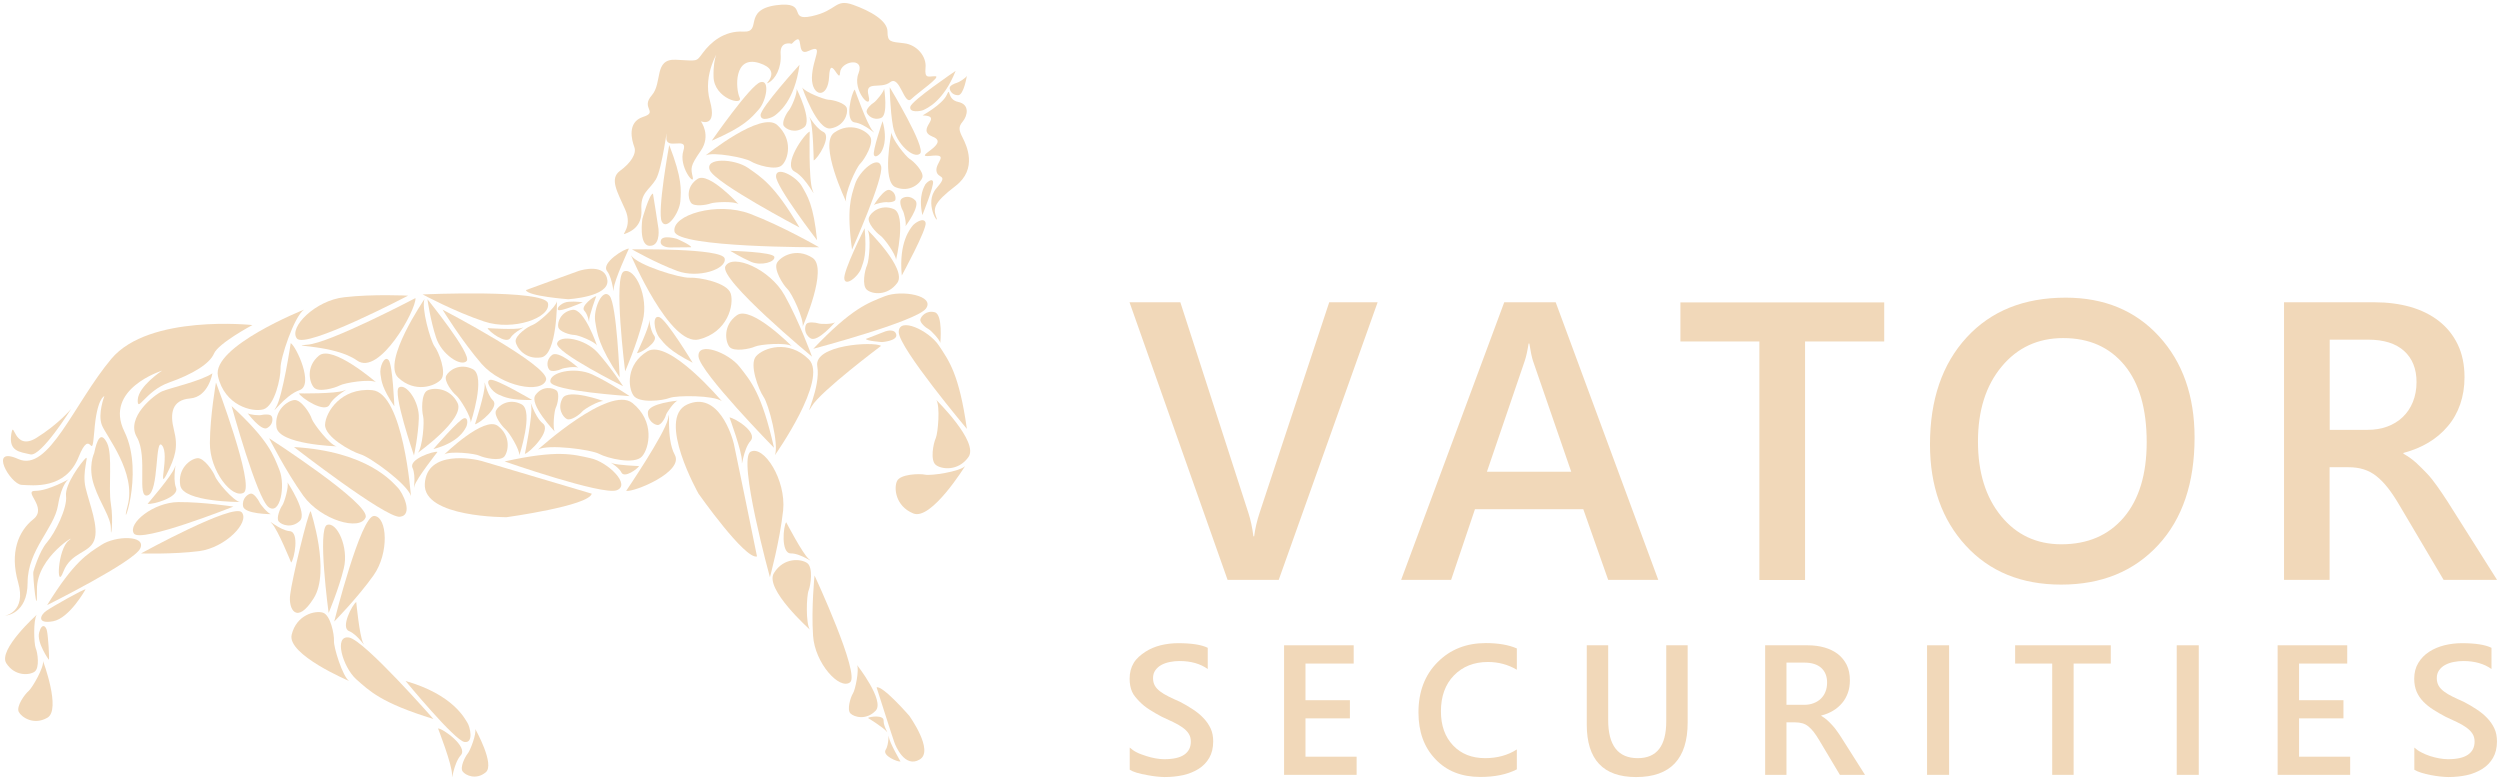 <?xml version="1.0" encoding="utf-8"?>
<!-- Generator: Adobe Illustrator 27.7.0, SVG Export Plug-In . SVG Version: 6.00 Build 0)  -->
<svg version="1.1" xmlns="http://www.w3.org/2000/svg" xmlns:xlink="http://www.w3.org/1999/xlink" x="0px" y="0px"
	 viewBox="0 0 2381.1 742.9" style="enable-background:new 0 0 2381.1 742.9;" xml:space="preserve">
<style type="text/css">
	.st0{fill:#F1D8B9;}
</style>
<g id="Stödlinjer">
</g>
<g id="Lager_1">
	<g>
		<g>
			<g>
				<path class="st0" d="M1312.1,287.9l-94.2,264.4h-48.7l-93.4-264.4h48.4l64.8,200.6c2.1,6.4,3.7,13.8,4.8,22.3h0.7
					c0.9-7,2.6-14.6,5.3-22.7l66.2-200.2H1312.1z"/>
				<path class="st0" d="M1579.4,552.3h-47.7L1508,485h-103.2l-22.7,67.3h-47.6l98.2-264.4h49L1579.4,552.3z M1496.5,449.3
					l-36.4-105.5c-1.1-3.4-2.3-9-3.5-16.6h-0.7c-1.1,7-2.3,12.5-3.7,16.6l-36,105.5H1496.5z"/>
				<path class="st0" d="M1794.6,325.2h-75.4v227.2h-43.5V325.2h-75.2v-37.2h194.1V325.2z"/>
				<path class="st0" d="M1963.1,556.8c-37.8,0-68.1-12.4-90.8-37.1c-22.7-24.7-34.1-56.9-34.1-96.4c0-42.5,11.6-76.5,34.8-101.8
					c23.2-25.3,54.6-38,94.4-38c36.8,0,66.5,12.3,89,36.9c22.5,24.6,33.8,56.7,33.8,96.4c0,43.1-11.5,77.3-34.6,102.3
					C2032.4,544.2,2001.6,556.8,1963.1,556.8z M1965.1,322c-24,0-43.6,9-58.6,27.1c-15.1,18.1-22.6,41.9-22.6,71.4
					c0,29.4,7.3,53,22,71c14.6,17.9,33.8,26.9,57.4,26.9c25.1,0,44.9-8.5,59.5-25.6c14.5-17.1,21.8-41,21.8-71.7
					c0-31.6-7-56-21.1-73.2C2009.2,330.6,1989.8,322,1965.1,322z"/>
				<path class="st0" d="M2378.3,552.3h-50.9l-41.9-70.8c-3.8-6.5-7.5-12.1-11.1-16.7c-3.6-4.6-7.3-8.4-11-11.3
					c-3.7-3-7.8-5.1-12.2-6.5c-4.4-1.4-9.3-2-14.8-2h-17.6v107.3h-43.4V287.9h86.3c12.3,0,23.7,1.5,34,4.4
					c10.4,3,19.4,7.4,27.1,13.4c7.7,6,13.7,13.4,18,22.3c4.3,8.9,6.5,19.3,6.5,31.3c0,9.3-1.4,17.9-4.1,25.7
					c-2.7,7.8-6.6,14.8-11.7,20.8c-5.1,6.1-11.2,11.3-18.3,15.6c-7.1,4.3-15.2,7.6-24.1,10v0.7c4.8,2.7,8.9,5.7,12.4,8.9
					c3.5,3.3,6.9,6.6,10.1,10c3.2,3.4,6.3,7.3,9.4,11.7c3.1,4.4,6.6,9.4,10.3,15.2L2378.3,552.3z M2218.9,323.5v85.9h36.2
					c6.7,0,12.9-1,18.6-3.1c5.7-2.1,10.6-5.1,14.7-9c4.1-3.9,7.4-8.7,9.7-14.4c2.3-5.7,3.5-12,3.5-19c0-12.7-4-22.6-11.9-29.7
					c-7.9-7.1-19.3-10.7-34.2-10.7H2218.9z"/>
			</g>
			<g>
				<path class="st0" d="M1076,733.1V712c1.9,1.7,4.1,3.3,6.7,4.6c2.6,1.4,6.2,2.5,9.1,3.5c2.9,0.9,5.8,1.7,8.8,2.2
					c2.9,0.5,5.6,0.8,8.1,0.8c8.6,0,15-1.4,19.2-4.3c4.2-2.9,6.3-7,6.3-12.5c0-2.9-0.7-5.5-2.1-7.6c-1.4-2.2-3.4-4.1-5.9-5.9
					c-2.5-1.8-5.5-3.5-8.9-5.1c-3.4-1.6-7.1-3.3-10.9-5.1c-4.2-2.2-8.1-4.5-11.7-6.8c-3.6-2.3-6.7-4.8-9.4-7.6
					c-2.7-2.8-5.6-5.9-7.1-9.4c-1.5-3.5-2.3-7.6-2.3-12.3c0-5.8,1.3-10.8,3.9-15.1c2.6-4.3,6.8-7.8,11.1-10.6
					c4.3-2.8,9.1-4.8,14.5-6.2c5.4-1.3,11-2,16.7-2c12.9,0,22.3,1.5,28.2,4.4v20.2c-7-5-16-7.6-26.9-7.6c-3,0-6.1,0.3-9.1,0.9
					c-3,0.6-5.7,1.5-8.1,2.8c-2.4,1.3-4.3,3-5.8,5.1c-1.5,2.1-2.2,4.6-2.2,7.5c0,2.8,0.6,5.1,1.7,7.1c1.1,2,2.8,3.8,5,5.5
					c2.2,1.7,4.9,3.3,8.1,4.9c3.2,1.6,6.9,3.3,11,5.1c4.3,2.2,8.3,4.6,12.1,7.1c3.8,2.5,7.2,5.2,10,8.2c2.9,3,5.2,6.3,6.9,9.9
					c1.7,3.6,2.5,7.8,2.5,12.4c0,6.3-1.3,11.5-3.8,15.8c-2.5,4.3-5.9,7.8-10.2,10.5c-4.3,2.7-9.2,4.6-14.7,5.9
					c-5.6,1.2-11.4,1.8-17.6,1.8c-2.1,0-4.6-0.2-7.6-0.5c-3-0.3-6.1-0.8-9.2-1.4c-3.1-0.6-6.9-1.3-9.7-2.2
					C1080,735.2,1077.7,734.2,1076,733.1z"/>
				<path class="st0" d="M1292.1,738H1223V614.6h66.3V632h-45.9v34.9h42.3v17.3h-42.3v36.5h48.7V738z"/>
				<path class="st0" d="M1444.6,732.8c-9.3,4.8-20.8,7.2-34.6,7.2c-17.9,0-32.2-5.6-42.9-17c-10.8-11.3-16.1-26.1-16.1-44.5
					c0-19.7,6.1-35.7,18.2-47.8c12.1-12.2,27.4-18.2,45.9-18.2c11.9,0,21.8,1.7,29.6,5.1v20.3c-8.3-4.9-17.5-7.4-27.5-7.4
					c-13.3,0-24.1,4.3-32.4,12.8c-8.3,8.5-12.4,20-12.4,34.2c0,13.6,3.9,24.4,11.6,32.5c7.7,8.1,17.9,12.1,30.5,12.1
					c11.6,0,21.7-2.8,30.2-8.3V732.8z"/>
				<path class="st0" d="M1607.4,688.1c0,34.6-16.4,52-49.1,52c-31.4,0-47-16.7-47-50v-75.5h20.4v71.2c0,24.2,9.4,36.3,28.2,36.3
					c18.1,0,27.1-11.7,27.1-35v-72.5h20.4V688.1z"/>
				<path class="st0" d="M1776.3,738h-23.9l-19.7-33c-1.8-3-3.5-5.6-5.2-7.8c-1.7-2.2-3.4-3.9-5.1-5.3c-1.7-1.4-3.6-2.4-5.7-3
					c-2.1-0.6-4.4-0.9-7-0.9h-8.2V738h-20.3V614.6h40.5c5.8,0,11.1,0.7,16,2.1c4.9,1.4,9.1,3.5,12.7,6.2c3.6,2.8,6.4,6.3,8.5,10.4
					c2,4.2,3,9,3,14.6c0,4.4-0.6,8.4-1.9,12c-1.3,3.6-3.1,6.9-5.5,9.7c-2.4,2.8-5.2,5.3-8.6,7.3c-3.3,2-7.1,3.6-11.3,4.6v0.3
					c2.2,1.3,4.2,2.7,5.8,4.2c1.7,1.5,3.2,3.1,4.7,4.7c1.5,1.6,3,3.4,4.4,5.5c1.5,2,3.1,4.4,4.8,7.1L1776.3,738z M1701.5,631.2v40.1
					h17c3.1,0,6.1-0.5,8.7-1.5c2.7-1,5-2.4,6.9-4.2c1.9-1.8,3.5-4.1,4.5-6.7c1.1-2.6,1.6-5.6,1.6-8.9c0-5.9-1.9-10.5-5.6-13.9
					c-3.7-3.3-9.1-5-16-5H1701.5z"/>
				<path class="st0" d="M1856.4,738h-21V614.6h21V738z"/>
				<path class="st0" d="M2010.4,632h-35.4v106h-20.4V632h-35.3v-17.4h91.1V632z"/>
				<path class="st0" d="M2094.2,738h-21V614.6h21V738z"/>
				<path class="st0" d="M2238.4,738h-69.1V614.6h66.3V632h-45.9v34.9h42.3v17.3h-42.3v36.5h48.7V738z"/>
				<path class="st0" d="M2299.5,733.1V712c1.9,1.7,4.1,3.3,6.7,4.6c2.6,1.4,5.4,2.5,8.3,3.5c2.9,0.9,5.8,1.7,8.8,2.2
					c2.9,0.5,5.6,0.8,8.1,0.8c8.6,0,15-1.4,19.2-4.3c4.2-2.9,6.3-7,6.3-12.5c0-2.9-0.7-5.5-2.1-7.6c-1.4-2.2-3.4-4.1-5.9-5.9
					c-2.5-1.8-5.5-3.5-8.9-5.1c-3.4-1.6-7.1-3.3-10.9-5.1c-4.2-2.2-8.1-4.5-11.7-6.8c-3.6-2.3-6.7-4.8-9.4-7.6
					c-2.7-2.8-4.8-5.9-6.3-9.4c-1.5-3.5-2.3-7.6-2.3-12.3c0-5.8,1.3-10.8,3.9-15.1c2.6-4.3,6-7.8,10.3-10.6
					c4.3-2.8,9.1-4.8,14.5-6.2c5.4-1.3,11-2,16.7-2c12.9,0,22.3,1.5,28.2,4.4v20.2c-7-5-16-7.6-26.9-7.6c-3,0-6.1,0.3-9.1,0.9
					c-3,0.6-5.7,1.5-8.1,2.8c-2.4,1.3-4.3,3-5.8,5.1c-1.5,2.1-2.2,4.6-2.2,7.5c0,2.8,0.6,5.1,1.7,7.1c1.1,2,2.8,3.8,5,5.5
					c2.2,1.7,4.9,3.3,8.1,4.9c3.2,1.6,6.9,3.3,11,5.1c4.3,2.2,8.3,4.6,12.1,7.1c3.8,2.5,7.2,5.2,10,8.2c2.9,3,5.2,6.3,6.9,9.9
					c1.7,3.6,2.5,7.8,2.5,12.4c0,6.3-1.3,11.5-3.8,15.8c-2.5,4.3-5.9,7.8-10.2,10.5c-4.3,2.7-9.2,4.6-14.7,5.9
					c-5.6,1.2-11.4,1.8-17.6,1.8c-2.1,0-4.6-0.2-7.6-0.5c-3-0.3-6.1-0.8-9.2-1.4c-3.1-0.6-6.1-1.3-8.9-2.2
					C2303.5,735.2,2301.2,734.2,2299.5,733.1z"/>
			</g>
		</g>
		<g>
			<path id="_x3C_Path_x3E__00000094580243760539447360000018112323641598452878_" class="st0" d="M256.3,417.4
				c0,0,97.2,62.7,91.9,75.5c-5.3,13-42.2,2.7-59.3-20.7C272,448.5,256.3,417.4,256.3,417.4z"/>
			<path id="_x3C_Path_x3E__00000075156749562328622900000003976424044477728685_" class="st0" d="M445.2,688.4
				c2.4,3.6,6.3,19.5-2.7,18.3c-9.2-1-56.2-58.1-56.2-58.1C431.9,661.7,442.7,684.6,445.2,688.4L445.2,688.4z"/>
			<path id="_x3C_Path_x3E__00000152983012931913709020000000059641851730942633_" class="st0" d="M482.5,492.6
				c0,0-79.8,0.5-77.9-31.8c1.9-32.6,46.8-23.9,54.3-21.7c7.2,2.2,104.7,31.1,104.7,31.1C560.9,481.8,482.5,492.6,482.5,492.6
				L482.5,492.6z"/>
			<path id="_x3C_Path_x3E__00000163771023795968533750000004462287204848416643_" class="st0" d="M267.2,350.8
				c0.2,8.9-5.5,35.9-16.4,39.1c-10.6,2.9-36.9-3.6-43.2-31.6c-6.3-28.2,82-63.4,82-63.4C280.2,301.1,266.7,341.9,267.2,350.8
				L267.2,350.8z"/>
			<path id="_x3C_Path_x3E__00000172426042098033077850000018038449421161223854_" class="st0" d="M205.7,364.3
				c0,0,37.1,98.1,26.5,104.9c-10.9,6.5-32.6-20.7-32.3-47.3C200.1,395.7,205.7,364.3,205.7,364.3z"/>
			<path id="_x3C_Path_x3E__00000054227606210854303680000010370355011747325571_" class="st0" d="M339,646.7
				c-12.5-11.6-21.5-42-6.5-39.5c14.7,2.7,80.3,77.6,80.3,77.6C362.7,669.4,351.8,658,339,646.7L339,646.7z"/>
			<path id="_x3C_Path_x3E__00000142877974202327346750000002735395658904406666_" class="st0" d="M340,343.3
				c-21.5-15.2-68.5-13.3-47.3-15c21.2-1.4,103-44.4,103-44.4C396.7,294.9,361.2,358.8,340,343.3L340,343.3z"/>
			<path id="_x3C_Path_x3E__00000018939270668409741730000002712803789935444114_" class="st0" d="M814.4,175.3
				c3.9-12.3,21.9-28,24.8-16.9c2.9,10.9-27.7,79.3-27.7,79.3C806.2,198.7,810.5,187.6,814.4,175.3z"/>
			<path id="_x3C_Path_x3E__00000045577534676549817070000008349512924420034734_" class="st0" d="M323.4,367.2
				c-4.6,2.4-20,6.8-24.4,1.9c-4.3-4.8-8-19.8,4.8-30.4c12.8-10.6,54.3,25.3,54.3,25.3C352.3,360.7,328,364.6,323.4,367.2z"/>
			<path id="_x3C_Path_x3E__00000147902874590262655300000014798496167089289648_" class="st0" d="M838,224
				c-3.4-2.4-12.3-11.8-10.4-16.9c1.7-4.8,11.3-13,23.6-8c12.5,5.3,2.2,48.5,2.2,48.5C853.4,242.3,841.6,226.1,838,224z"/>
			<path id="_x3C_Path_x3E__00000160186174909676607840000008409803502096482488_" class="st0" d="M727.3,378.1
				c-4.8-7-14-31.1-7.2-38.8c7-8,30.9-16.2,50.2,2.9c19.1,18.8-32.3,91.4-32.3,91.4C742.2,423.6,732.1,384.8,727.3,378.1
				L727.3,378.1z"/>
			<path id="_x3C_Path_x3E__00000109018486316522365170000011845646558974634154_" class="st0" d="M320.5,425.1
				c0,0-55-1.7-57.2-18.3c-2.2-16.6,10.9-25.3,17.1-25.8c6.5-0.5,15.2,13,16.6,18.1C298.8,403.9,314,423.6,320.5,425.1z"/>
			<path id="_x3C_Path_x3E__00000137101149959535539580000004005630045237454215_" class="st0" d="M438.9,719.3
				c-7.2,8-8.7,27.2-8.4,18.6c0.5-8.7-13.3-44.1-13.3-44.1C421.8,693.7,446.1,711.3,438.9,719.3L438.9,719.3z"/>
			<path id="_x3C_Path_x3E__00000144340229576505495820000005449582417925430448_" class="st0" d="M285.3,371.6
				c-14,4.6-28.5,26.3-22.4,16.2c6.3-9.9,14-61,14-61C282.1,329.8,299.3,366.7,285.3,371.6z"/>
			<path id="_x3C_Path_x3E__00000096754495432139277030000006564624932983248518_" class="st0" d="M824.7,322.8
				c0,0,17.4-6.8,18.6-7.2c1.4-0.5,9.4-2.7,10.4,3.4c0.7,5.8-13.7,6.8-13.7,6.8S825.4,324.8,824.7,322.8z"/>
			<path id="_x3C_Path_x3E__00000161622993223289494510000003818492287438940593_" class="st0" d="M778.2,228.8
				c0,0-39.3-51.1-39.1-61c0.2-9.9,18.6-0.2,24.4,9.2C769,186.6,774.8,194.8,778.2,228.8L778.2,228.8z"/>
			<path id="_x3C_Path_x3E__00000080913562467977808130000012056274396728592055_" class="st0" d="M388.7,281.6
				c0,0-97.7,51.1-105.9,40.8c-8.2-10.4,17.6-36.4,45.1-39.3C355.4,279.9,388.7,281.6,388.7,281.6z"/>
			<path id="_x3C_Path_x3E__00000041255729454586032160000010409281500389699516_" class="st0" d="M318.3,592
				c0,0,25.3-101.3,38.1-100.6c12.5,0.7,14.5,35.4-0.7,56.7C340.5,569.5,318.3,592,318.3,592z"/>
			<path id="_x3C_Path_x3E__00000020395842648449286940000010550620451493050262_" class="st0" d="M500.9,276.3
				c0,0,46.8-17.1,50.4-18.3c3.6-1.2,25.3-7,27.2,8.9c1.9,15.9-37.4,18.1-37.4,18.1S502.5,282.1,500.9,276.3z"/>
			<path id="_x3C_Path_x3E__00000030466906025396619210000013782246885390876587_" class="st0" d="M452.6,694.2
				c0,0,19.3,34.2,9.9,41.5c-9.2,7.5-19.3,2.7-21.9-1c-2.7-3.9,2.4-14,4.8-16.9C447.8,715.2,454.1,698.6,452.6,694.2L452.6,694.2z"
				/>
			<path id="_x3C_Path_x3E__00000117665897598392758750000001552540951575612092_" class="st0" d="M362.4,356.6
				c-1.2-6.8,3.6-18.3,7.7-13.7c3.9,4.3,5.5,44.1,5.5,44.1C363.9,369.6,363.4,363.4,362.4,356.6z"/>
			<path id="_x3C_Path_x3E__00000035511000594074397990000003059585110519286170_" class="st0" d="M805.9,192.1
				c0,0-26.5-55.2-11.3-65.8c15.2-10.6,30.4-2.2,34.2,3.9c3.9,6-5.3,21.5-9.4,25.6C815.3,159.8,804,184.9,805.9,192.1z"/>
			<path id="_x3C_Path_x3E__00000173158315906033985900000014462708362818063283_" class="st0" d="M394.3,433.8c0,0-21-61-14.2-64.9
				c6.8-3.9,19.5,13.5,18.8,29.7C398.4,414.7,394.3,433.8,394.3,433.8L394.3,433.8z"/>
			<path id="_x3C_Path_x3E__00000036944793939077828500000013419788405467234465_" class="st0" d="M591.8,449.9
				c-2.9-5.8-13.5-10.9-8.7-8.7c4.8,1.9,25.6,2.7,25.6,2.7C607.4,446.3,594.7,456,591.8,449.9z"/>
			<path id="_x3C_Path_x3E__00000098186044388164553970000015761170803967916197_" class="st0" d="M258,489.7c0,0-25.1,0-26.5-7.5
				c-1.2-7.5,4.6-11.8,7.5-12.1c2.9-0.2,7,5.8,8,8C247.7,480.3,255.1,489,258,489.7L258,489.7z"/>
			<path id="_x3C_Path_x3E__00000008130046675212520360000015742069058055049622_" class="st0" d="M637.8,379
				c-6.8,2.7-29.4,5.3-34.5-2.4c-5.3-7.7-7-29.7,13.3-42c20.5-12.3,70.9,47.5,70.9,47.5C680,376.4,644.8,376.4,637.8,379L637.8,379z
				"/>
			<path id="_x3C_Path_x3E__00000103983495017702340660000016498321101748627081_" class="st0" d="M249.3,395.2
				c1.9-0.5,8.2-1,9.4,1.2c1.4,2.2,1.4,8.2-4.3,11.3c-5.8,3.1-18.6-14.2-18.6-14.2C237.8,395.2,247.4,395.9,249.3,395.2z"/>
			<path id="_x3C_Path_x3E__00000136407192306122699910000015196515449808840632_" class="st0" d="M407.1,285
				c0,0,42.7,52.6,37.4,58.8c-5.3,6-24.1-6.3-29.2-22.4C409.9,305.2,407.1,285,407.1,285z"/>
			<path id="_x3C_Path_x3E__00000005225037203878639920000010367353519647222688_" class="st0" d="M343.1,432.6
				c-8.9-2.7-34-16.6-33.5-28.2c0.5-11.8,15.2-35.4,44.9-32.8c29.7,2.7,36.9,100.8,36.9,100.8C388,461,352.1,435,343.1,432.6
				L343.1,432.6z"/>
			<path id="_x3C_Path_x3E__00000170996831543459494420000016570641690473889169_" class="st0" d="M413.8,329.8
				c4.1,5.3,11.8,25.1,6.3,31.6c-5.5,6.3-24.8,13.3-40.8-1.7c-15.9-15.2,25.1-75,25.1-75C401,292.7,409.9,324.3,413.8,329.8
				L413.8,329.8z"/>
			<path id="_x3C_Path_x3E__00000144322545312383593680000009340532085905848511_" class="st0" d="M313,583.8c0,0-10.9-81-1.4-83.9
				c9.4-3.1,20.7,21.5,15.9,41.2C322.7,561.1,313,583.8,313,583.8z"/>
			<path id="_x3C_Path_x3E__00000152973153269750483580000005938751983011871651_" class="st0" d="M434.5,376.6
				c-3.6-2.9-11.8-13.5-9.6-18.6c2.4-5.1,13-12.8,25.6-6.3c12.5,6.8-2.2,50.9-2.2,50.9C449,397.1,437.9,379.3,434.5,376.6
				L434.5,376.6z"/>
			<path id="_x3C_Path_x3E__00000166645288835187900980000009788653403331944619_" class="st0" d="M378.6,464.2
				c4.8,4.6,15.7,26.5,2.2,28C367,493.3,280,425.8,280,425.8C350.4,429.9,374,459.6,378.6,464.2L378.6,464.2z"/>
			<path id="_x3C_Path_x3E__00000181064939830723529230000004527870628389636509_" class="st0" d="M295.9,486.8
				c0,0,19.1,57.4,2.9,83c-16.2,25.8-24.4,10.4-22.4-3.6C278,552.2,293.2,488.5,295.9,486.8L295.9,486.8z"/>
			<path id="_x3C_Path_x3E__00000036242112993515082040000012784794532488667042_" class="st0" d="M416.7,430.4
				c0,0-20,25.3-21.9,32.3c-1.7,7,1.9-8.9-1.9-17.1C389,437.4,413.1,429.4,416.7,430.4L416.7,430.4z"/>
			<path id="_x3C_Path_x3E__00000157992042802055811710000012696028683127390087_" class="st0" d="M771.2,125.3
				c0,0-1.2,46.3,2.7,55.9c3.9,9.9-5.5-11.6-17.1-17.8C745.1,157.2,766.1,127.3,771.2,125.3z"/>
			<path id="_x3C_Path_x3E__00000099639862674874830210000011328114491959880885_" class="st0" d="M402.5,280.4
				c0,0,116-5.1,119.4,8.4c3.1,13.7-33,26.8-60.8,17.4C433.3,297,402.5,280.4,402.5,280.4z"/>
			<path id="_x3C_Path_x3E__00000129896963584487635590000010381344514662522003_" class="st0" d="M284.8,374.7
				c0,0,35.2,0.5,42.7-2.7c7.5-3.1-8.9,4.3-13.5,13.3C309.4,394.2,286.2,378.5,284.8,374.7L284.8,374.7z"/>
			<path id="_x3C_Path_x3E__00000016039911559166214220000002470361200885045415_" class="st0" d="M277.3,535.8
				c0,0-12.8-31.6-18.3-37.1c-5.3-5.5,7.2,6.3,16.9,7.2C285.5,506.6,280.2,532.9,277.3,535.8z"/>
			<path id="_x3C_Path_x3E__00000121250830680123231940000006656453967447772067_" class="st0" d="M869.1,215.1
				c1.7-2.4,10.9-8.9,12.5-2.9c1.4,6-22.7,50.2-22.7,50.2C855.8,230.2,867.4,217.5,869.1,215.1z"/>
			<path id="_x3C_Path_x3E__00000131335108020564152190000008907712416253343410_" class="st0" d="M332.5,648.6
				c0,0-59.3-25.1-54.7-44.1c4.6-19.1,22.4-23.2,29.7-21s10.9,20.7,10.6,26.8C317.6,616.3,326.3,644.3,332.5,648.6z"/>
			<path id="_x3C_Path_x3E__00000099636827126999092770000016761287510521416846_" class="st0" d="M412.8,427.7
				c0,0,24.8-28.9,29.4-29.4c4.6-0.5,2.7,7.7,1.2,9.4C442.3,409.7,436.5,421.5,412.8,427.7z"/>
			<path id="_x3C_Path_x3E__00000116920338822320495400000009877580941494840964_" class="st0" d="M273.7,459.3
				c0,0,19.8,29.4,11.8,36.9c-7.7,7.2-17.1,3.9-20,0.5c-2.7-3.1,1.4-12.8,3.4-15.4C270.8,478.6,275.4,463.2,273.7,459.3L273.7,459.3
				z"/>
			<path id="_x3C_Path_x3E__00000134210545942481543800000006449129487814522008_" class="st0" d="M266.2,447.8
				c5.8,14.7,0.7,43.4-10.4,35.2c-11.1-8.2-35.2-96.2-35.2-96.2C256.1,419.5,260.4,433.3,266.2,447.8L266.2,447.8z"/>
			<path id="_x3C_Path_x3E__00000073721774693132183460000014615557591637698233_" class="st0" d="M339.3,573.4
				c0,0,3.1,32.3,6.5,38.8c3.6,6.5-4.8-7.7-13.3-11.1C323.9,597.8,335.9,575.3,339.3,573.4z"/>
			<path id="_x3C_Path_x3E__00000169526128773787140290000011662086610834076844_" class="st0" d="M403,396.4
				c-1.4-5.1-1.9-21.2,3.9-24.4c5.5-3.1,21.5-3.1,28.9,11.8c7.5,15.2-37.9,47.5-37.9,47.5C402.5,426.5,404.4,401.5,403,396.4
				L403,396.4z"/>
			<path id="_x3C_Path_x3E__00000004504275441016200750000016890726113174117292_" class="st0" d="M423.2,432.8
				c0,0,37.9-36.9,50.9-27.2c12.8,9.6,10.1,24.4,6.3,29.2c-4.1,4.8-19.1,1.4-23.6-0.7C452.4,431.8,428.5,429.4,423.2,432.8
				L423.2,432.8z"/>
			<path id="_x3C_Path_x3E__00000064352463729257546270000009829527373657841849_" class="st0" d="M665.3,470.2
				c0,0-40.3-71.4-10.9-84.9c29.7-13.5,42.9,30.1,44.6,37.6S721,530,721,530C709.5,533.1,665.3,470.2,665.3,470.2L665.3,470.2z"/>
			<path id="_x3C_Path_x3E__00000151541569094296143830000001927590604978182288_" class="st0" d="M733.3,549.8
				c0,0-31.1-113.3-18.3-119.6c12.5-6.3,33.8,26.8,30.9,55.9C742.7,515.5,733.3,549.8,733.3,549.8L733.3,549.8z"/>
			<path id="_x3C_Path_x3E__00000123424988636778585810000018146576598993825182_" class="st0" d="M771.4,599.7
				c0,0-43.9-39.1-34.2-54c9.4-15.2,26-13.5,31.6-9.4c5.8,4.1,3.4,21,1.4,26C768.1,567.4,767.3,593.9,771.4,599.7L771.4,599.7z"/>
			<path id="_x3C_Path_x3E__00000042005815868621445550000006659455949633816501_" class="st0" d="M748.8,497.4
				c0,0,15.7,30.1,21.5,35c6,5.1-7.5-5.5-17.1-5.3C743.5,527.1,746.1,500.6,748.8,497.4L748.8,497.4z"/>
			<path id="_x3C_Path_x3E__00000021799287608093552260000018009353336403793305_" class="st0" d="M596.4,467.5
				c0,0,36.7-54,39.8-68.5c2.9-14.7-2.4,18.1,6.5,34.2C651.6,449.4,603.8,469,596.4,467.5z"/>
			<path id="_x3C_Path_x3E__00000081607861376547764600000010830712127652488888_" class="st0" d="M562.4,436.4
				c16.6,3.6,39.1,25.6,24.8,30.6c-14,4.8-106.6-27.5-106.6-27.5C531.2,428.2,546,432.8,562.4,436.4z"/>
			<path id="_x3C_Path_x3E__00000178185665288473527920000010935829943006765970_" class="st0" d="M452.4,404.1
				c0,0,9.9-30.6,9.2-37.9c-0.5-7.2,1.4,8.9,8,15.2C476,388,456.2,403.6,452.4,404.1z"/>
			<path id="_x3C_Path_x3E__00000163033397048018684860000006307072002709930386_" class="st0" d="M421.5,294.9
				c0,0,102.5,53.5,98.6,67c-4.1,13.3-42,6.5-61.3-15.2C439.8,324.8,421.5,294.9,421.5,294.9z"/>
			<path id="_x3C_Path_x3E__00000175293576087754669040000012364277158634746777_" class="st0" d="M474.6,375.7
				c-6.3-2.7-13.3-13-7.5-14c6-0.7,39.8,19.3,39.8,19.3C486.1,381.2,480.6,378.3,474.6,375.7z"/>
			<path id="_x3C_Path_x3E__00000019648484801713572670000006764990119096847791_" class="st0" d="M528.4,411.1
				c0,0-25.1-26.3-18.3-35c6.5-8.9,16.6-7,20-4.1c3.1,2.7,1,13-0.7,16.2C527.9,391.1,526.2,407.5,528.4,411.1z"/>
			<path id="_x3C_Path_x3E__00000048485430154261121600000012524950194352062907_" class="st0" d="M773.4,339.7
				c0,0-89.2-73.8-82.5-86.1c6.5-12.3,42.2,2.2,56.4,27.7C761.5,306.7,773.4,339.7,773.4,339.7z"/>
			<path id="_x3C_Path_x3E__00000138552771463604368930000015231589967079944842_" class="st0" d="M719.1,330.1
				c-4.6,2.2-20.3,5.3-24.4,0.2c-3.9-5.1-6.3-20.5,7.2-30.1c13.5-9.6,52.1,29.4,52.1,29.4C748.5,326,723.9,327.9,719.1,330.1z"/>
			<path id="_x3C_Path_x3E__00000016791293146838875730000002673028275574852769_" class="st0" d="M530.5,286.9
				c0,0,0.2,50.9-15,53.5c-15.2,2.4-23.6-9.2-24.4-15.2c-0.5-5.8,11.6-14.2,16.2-15.7C512,307.9,529.3,292.9,530.5,286.9z"/>
			<path id="_x3C_Path_x3E__00000176040542537356524800000010150928024532369549_" class="st0" d="M464.4,312.5
				c0,0,26.8,1.9,32.6-0.2c5.8-1.9-7,3.1-10.9,9.6S465.4,315.6,464.4,312.5z"/>
			<path id="_x3C_Path_x3E__00000040566086632326058200000001950414163797860755_" class="st0" d="M512.4,428.2
				c0,0,68-61.7,89.9-44.4c21.7,17.4,16.2,42.9,9.2,50.9c-7.2,8.2-33.3,1.7-40.8-2.4C563.1,428.2,521.8,422.7,512.4,428.2
				L512.4,428.2z"/>
			<path id="_x3C_Path_x3E__00000107589006731132098590000007212480468400231337_" class="st0" d="M481.3,408.7
				c-3.1-2.7-11.1-12.8-8.9-17.6c2.2-4.8,12.3-12.3,24.4-6c11.8,6.3-2.2,48.7-2.2,48.7C495.3,428.5,484.7,411.3,481.3,408.7
				L481.3,408.7z"/>
			<path id="_x3C_Path_x3E__00000052816295774873654380000012381275035011705489_" class="st0" d="M499.9,432.3c0,0,7.7-37.4,6-46.1
				c-1.7-8.4,2.7,10.4,11.1,17.1C525.7,410.1,504.2,431.4,499.9,432.3z"/>
			<path id="_x3C_Path_x3E__00000113310655136734331980000007078184439091542938_" class="st0" d="M820.1,256
				c-2.9,7.5-14.5,16.9-15.9,9.9c-1.7-7,19.3-48.5,19.3-48.5C825.7,241.8,822.8,248.6,820.1,256z"/>
			<path id="_x3C_Path_x3E__00000028316004894145875950000007968202469781557665_" class="st0" d="M826.2,218.9
				c0,0,37.9,37.1,28.5,50.4c-9.4,13-24.1,10.9-28.9,6.8c-5.1-3.9-2.2-18.8,0-23.4C827.9,248.1,829.8,224.2,826.2,218.9z"/>
			<path id="_x3C_Path_x3E__00000143615274791979687820000007115851848050975620_" class="st0" d="M866,681.7
				c0,0,24.1,33.5,9.9,41.7c-14,8.4-22.9-12.8-24.1-16.4c-1.4-3.6-16.9-52.3-16.9-52.3C840.6,652.5,866,681.7,866,681.7z"/>
			<path id="_x3C_Path_x3E__00000035508782371387755320000009005000806664882366_" class="st0" d="M775.8,548.1
				c0,0,43.9,94.5,33.8,101.8c-10.1,7.5-33.5-18.3-35.2-44.4C772.6,579.4,775.8,548.1,775.8,548.1z"/>
			<path id="_x3C_Path_x3E__00000062163479986798335280000012849176227975174806_" class="st0" d="M816.3,633.4
				c0,0,26.5,33.8,17.8,43.4c-8.9,9.4-20.5,6.3-24.1,2.7c-3.6-3.6,0.2-15.7,2.4-19.1C814.6,657.1,818.5,638,816.3,633.4z"/>
			<path id="_x3C_Path_x3E__00000093170918305831761790000011247163638133999238_" class="st0" d="M843.5,714.2
				c3.6-5.5,2.4-17.4,3.1-12.1c0.7,5.3,11.1,23.2,11.1,23.2C854.9,725.8,840.2,719.8,843.5,714.2L843.5,714.2z"/>
			<path id="_x3C_Path_x3E__00000170964172187879334750000012322643713387784116_" class="st0" d="M841.6,686.5
				c-0.2,5.5,5.5,13.7,2.7,10.1c-2.7-3.6-17.6-12.8-17.6-12.8C828.6,682.4,842.1,680.7,841.6,686.5L841.6,686.5z"/>
			<path id="_x3C_Path_x3E__00000077311690716850780830000014170265405755380623_" class="st0" d="M599,236.8
				c0,0-14.2,30.6-14.5,38.3c-0.2,7.7-0.5-9.4-6.3-16.9C572.2,250.5,594.9,236.5,599,236.8z"/>
			<path id="_x3C_Path_x3E__00000153670800829027459550000001458089482963954336_" class="st0" d="M750,275.3
				c-4.1-3.9-13.5-18.8-9.9-25.1c3.6-6,18.3-14.7,33.8-4.6c15.2,10.1-9.4,65.4-9.4,65.4C765.9,304,754.1,279.2,750,275.3z"/>
			<path id="_x3C_Path_x3E__00000057119030279599110910000009241556652919525294_" class="st0" d="M695.5,238.9c0,0,41.2,1,42,5.8
				c1,4.8-12.3,8.7-21.9,4.8C706.1,245.4,695.5,238.9,695.5,238.9L695.5,238.9z"/>
			<path id="_x3C_Path_x3E__00000143602772670873993240000016358011608995070851_" class="st0" d="M601.9,237.5
				c0,0,86.1-1.4,88.3,8.7c2.2,10.1-25.1,19.3-45.3,11.8C624.6,250.5,601.9,237.5,601.9,237.5z"/>
			<path id="_x3C_Path_x3E__00000037651446140385178840000003853678358164238499_" class="st0" d="M656.9,264.5
				c8.9-0.5,35.9,4.6,39.1,15.2s-2.7,36.7-30.4,43.6c-27.7,6.8-64.6-80.1-64.6-80.1C607.2,252.7,648,265,656.9,264.5L656.9,264.5z"
				/>
			<path id="_x3C_Path_x3E__00000021805710111751387100000007579072252706416545_" class="st0" d="M737.2,426.5
				c0,0-70.2-71.6-71.9-86.8c-1.4-15.2,28.7-3.9,39.3,9.9C715.2,363.1,725.6,374.9,737.2,426.5z"/>
			<path id="_x3C_Path_x3E__00000127006450996725806400000009098283753180270985_" class="st0" d="M714.8,420
				c-7.2,8.2-8.4,28-8.2,19.1c0.2-8.9-11.8-41.5-11.8-41.5C699.3,397.8,722.2,411.6,714.8,420L714.8,420z"/>
			<path id="_x3C_Path_x3E__00000124120158727168611060000004229143366240817302_" class="st0" d="M842.8,282.1
				c16.2-6.3,48-0.5,39.1,11.8c-9.2,12.3-107.3,38.3-107.3,38.3C811.5,293.4,826.6,288.6,842.8,282.1z"/>
			<path id="_x3C_Path_x3E__00000120559288319286709940000015845065447662164105_" class="st0" d="M839.2,329.4
				c0,0-57.9,43.4-66.1,57.6c-8.4,14.2,8.9-18.1,5.3-38.3C775,328.4,832,325,839.2,329.4z"/>
			<path id="_x3C_Path_x3E__00000051365465958489258800000006390480733234955186_" class="st0" d="M920.9,408.5
				c0,0-64.6-76.9-64.9-92.1c-0.2-15.2,28.7-1.7,38.3,12.8C903.8,343.6,913.5,356.1,920.9,408.5L920.9,408.5z"/>
			<path id="_x3C_Path_x3E__00000138554714485203258400000012134653007144576661_" class="st0" d="M884.3,313.4
				c-2.2-1-8.4-6-7.7-9.2c0.7-3.1,5.8-8.9,13.7-6.8s5.3,29.2,5.3,29.2C895.1,323.6,886.7,314.6,884.3,313.4z"/>
			<path id="_x3C_Path_x3E__00000161631533409554069130000015844601284916172714_" class="st0" d="M891.8,381c0,0,40.8,40,30.6,54.3
				c-9.9,14-26,11.6-31.1,7.5c-5.5-4.3-2.4-20.5,0-25.6C893.4,412.3,895.6,386.7,891.8,381z"/>
			<g id="_x3C_Group_x3E__00000062168334846164800970000008314822992868523410_">
				<path id="_x3C_Path_x3E__00000003793993646608046980000014760953172613314451_" class="st0" d="M919.2,443.9
					c0,0-32.3,52.3-49.4,45.1c-17.1-7-18.6-24.4-15.4-30.9c3.1-6.5,21-7.2,26.8-6C886.7,453.3,914.2,449.2,919.2,443.9L919.2,443.9z
					"/>
				<path id="_x3C_Path_x3E__00000076581216421053589960000000682818857986257041_" class="st0" d="M754.1,41.7
					c0,0-11.6-3.4-10.6,9.9c1,13-5.1,23.9-11.6,27.2c-6.5,3.4,15.2-11.1-8.9-18.8c-24.4-7.5-22.4,24.6-18.6,32.8
					c4.1,8.4-24.4,1.2-24.8-19.8c-0.5-21,5.5-26,5.5-26s-16.2,23.4-8.9,49.2c7.2,26-8.7,19.3-8.7,19.3s10.1,13.3,0,28
					c-10.4,15-9.6,16.4-7.7,25.3c1.9,8.7-13.7-10.4-8.9-25.3s-17.6,1.2-16.2-13.5c1.4-14.5-3.9,30.9-10.1,41
					c-6.5,10.4-14.7,12.5-13.7,28.7c1,16.2-10.4,21-15.4,22.9c-5.1,2.2,7.5-6,0-22.9c-7.5-16.9-15.2-29.4-5.1-36.9
					c10.4-7.5,16.2-16.6,13.7-22.9c-2.4-6.5-7-23.4,8.2-28.5c15.2-4.8-2.4-8.2,8.4-20.5c10.6-12.1,1.7-35,22.9-34
					c21.5,1,19.1,2.4,26-6.8c7-9.4,19.8-21,38.3-20c18.6,1-1-20.5,31.1-25.1c32.3-4.3,10.1,15.7,34.2,10.4
					c24.4-5.3,21.9-16.9,39.1-10.9c16.9,6,33,15.2,33,25.6c0,10.1,2.9,9.6,15.7,11.1c12.5,1.4,21.7,12.8,20.5,23.4
					c-1,10.9,2.9,8,9.2,8c6.5,0-16.2,15.4-22.9,21.9c-6.8,6.3-10.6-23.4-20-16.2c-9.2,7.2-24.6-2.4-20.5,13
					c3.9,15.7-16.2-5.3-9.6-21.5c6.3-15.9-17.1-11.6-17.6-0.5c-0.5,11.3-9.4-18.3-10.4,3.6c-1,21.9-16.6,19.3-16.4,1
					c0.5-18.6,12.1-32.3-2.7-25.6C756.2,55.4,767.8,27,754.1,41.7L754.1,41.7z"/>
			</g>
			<path id="_x3C_Path_x3E__00000111877937714181447470000004258086622505038514_" class="st0" d="M879.5,104.8
				c-2.7,1.2-13.7,2.9-12.5-3.1c1.4-6,43.2-34.2,43.2-34.2C898.3,97.4,882.1,103.4,879.5,104.8z"/>
			<path id="_x3C_Path_x3E__00000085969153138602633830000000810812062039430819_" class="st0" d="M920.9,72.1
				c0,0-2.9,18.6-8.4,18.6c-5.8,0-8.2-4.8-8-7c0-2.2,4.8-4.3,6.8-4.8C913,78.6,920.2,74.2,920.9,72.1z"/>
			<path id="_x3C_Path_x3E__00000101804751474808045400000002537266563895407265_" class="st0" d="M878.7,109.9
				c0,0,18.8-10.4,22.9-19.3s-0.2,4.3,11.1,6.5c11.1,2.4,8.9,13,4.3,18.6c-4.6,5.3-3.6,8.7,0,15.7c3.4,6.8,14.5,29.4-7,45.8
				s-21.2,21.7-18.1,30.1s-12.5-13.7,0-28c12.3-14,1-8.4,0-16.6s13-16.4-5.8-14.2c-18.6,1.9,19.8-11.6,2.2-18.3
				C871,123.2,899.7,110.6,878.7,109.9L878.7,109.9z"/>
			<path id="_x3C_Path_x3E__00000139989280276228733030000003880060389336955543_" class="st0" d="M634.2,395.4
				c-0.5,2.4-4.3,9.4-7.7,9.4c-3.1,0-9.9-4.1-9.4-12.3c0.7-8.4,28.2-10.9,28.2-10.9C642.2,382.6,634.9,392.8,634.2,395.4
				L634.2,395.4z"/>
			<path id="_x3C_Path_x3E__00000008108559647674185430000012873229448277351597_" class="st0" d="M554.4,392.1
				c-2.2,2.7-10.6,8.9-14.5,7c-3.9-1.9-9.4-10.4-4.1-19.8c5.3-9.6,39.1,2.7,39.1,2.7C570.6,381.4,556.6,389.4,554.4,392.1z"/>
			<path id="_x3C_Path_x3E__00000093896755849018608480000007115913486969222789_" class="st0" d="M599.7,377.3
				c0,0-74.5-4.8-75.5-13.7c-1.2-8.9,22.9-14.7,39.8-7C581.2,364.6,599.7,377.3,599.7,377.3L599.7,377.3z"/>
			<path id="_x3C_Path_x3E__00000161606681304196251930000004677988523628375989_" class="st0" d="M780.1,235.5
				c0,0-134.8,0.5-137.7-15c-2.7-15.7,40.5-28.7,71.9-16.9C745.6,215.5,780.1,235.5,780.1,235.5z"/>
			<path id="_x3C_Path_x3E__00000065791778901828320790000006398276804218278847_" class="st0" d="M795.3,306.9
				c0,0-16.4,19.3-23.2,15.4c-6.5-4.1-5.8-11.3-4.1-13.7c1.7-2.4,8.9-1.4,11.1-0.7C781.6,308.9,792.9,308.9,795.3,306.9z"/>
			<path id="_x3C_Path_x3E__00000183214885225541672610000014897801106072589444_" class="st0" d="M134.3,527.1
				c0,0,88.3-48.5,96-39.1c7.7,9.4-15.4,33.5-40.5,36.9C164.7,528.1,134.3,527.1,134.3,527.1z"/>
			<path id="_x3C_Path_x3E__00000001646786978334963960000003197185028434114177_" class="st0" d="M228.4,478.1
				c0,0-53.8,0.2-56.7-15.7c-2.7-16.2,9.6-25.3,16.2-26c6.3-0.7,15,12.3,16.9,17.1C206.4,458.4,222.1,476.9,228.4,478.1z"/>
			<path id="_x3C_Path_x3E__00000152265885325662801390000004961281132781298313_" class="st0" d="M222.3,482.5
				c0,0-88.5,35.2-94.8,25.6c-6-9.6,18.6-29.7,42.4-29.9C193.9,478.1,222.3,482.5,222.3,482.5L222.3,482.5z"/>
			<path id="_x3C_Path_x3E__00000030485578139850211400000013306605068777819313_" class="st0" d="M140.6,479.8
				c0,0,23.2-26.8,25.8-34.5c2.4-7.7-2.4,9.6,1.2,19.1C171.5,473.6,144.7,481,140.6,479.8L140.6,479.8z"/>
			<path id="_x3C_Path_x3E__00000155840167076899890420000011065302857085879991_" class="st0" d="M96.7,518.9
				c13.3-8.7,42.7-9.4,36.9,3.4c-5.8,12.8-88.7,54-88.7,54C70.7,534.6,83.2,527.6,96.7,518.9L96.7,518.9z"/>
			<path id="_x3C_Path_x3E__00000105428101708488889990000015934678433480493742_" class="st0" d="M81.5,561.3
				c0,0-15.2,27.5-30.9,30.4s-12.5-5.8-6.5-9.9C50.2,577.5,79.8,560.9,81.5,561.3z"/>
			<path id="_x3C_Path_x3E__00000083774285007553877620000002103222898463954321_" class="st0" d="M34,617.3
				c1.9,4.3,3.9,18.8-1,22.4c-4.6,3.4-18.8,4.8-27-8C-2.2,619,35,585.5,35,585.5C31.6,590.5,32.3,612.9,34,617.3L34,617.3z"/>
			<path id="_x3C_Path_x3E__00000034084962472356039640000009108319709021246386_" class="st0" d="M41,629.6c0,0,17.4,46.5,4.1,54
				c-13,7.5-24.6-0.5-27.2-5.5c-2.7-5.3,5.8-17.1,9.4-20C30.9,654.9,42,635.6,41,629.6L41,629.6z"/>
			<path id="_x3C_Path_x3E__00000092416089398893369630000013957915772932127129_" class="st0" d="M46.5,628.4c0,0-11.8-16.4-9.2-26
				c2.7-9.9,6.8-5.8,7.5-1.2C45.8,605.7,47.3,627.7,46.5,628.4z"/>
			<path id="_x3C_Path_x3E__00000098219840742506379710000002806874090460788102_" class="st0" d="M203.8,336.8
				c-4.1,9.6-20,19.5-42.7,27.5c-22.7,8-30.4,29.7-29.9,16.4c0.7-13,23.2-27.7,23.2-27.7s-55.9,17.4-35.9,58.1
				c20,40.8-5.3,102,3.1,70.4c8.4-31.6-20.5-66.1-24.6-76.7c-4.1-10.6,2.4-27.5,2.4-27.5s-7.2,1.7-9.6,33.8
				c-2.7,32.1-2.7-6.5-15,24.4c-12.5,30.9-43.6,26.8-54.3,26.3c-10.6-0.7-32.1-37.6-3.1-24.6c28.9,13,52.8-52.6,88.7-95.5
				c35.9-42.7,134.3-32.1,134.3-32.1S207.9,326.9,203.8,336.8L203.8,336.8z"/>
			<path id="_x3C_Path_x3E__00000124150271819435261310000005089124904575679638_" class="st0" d="M55.2,481.5
				c-3.6,21.7-28.9,42.4-28.9,73.3c0,30.6-21.5,31.6-21.5,31.6s20.5-3.4,12.5-31.6c-8.2-28.5,0.2-49,14.5-60.3
				c14-11.3-10.6-27,1.9-27c12.3,0,31.8-11.1,31.8-11.1S58.8,459.8,55.2,481.5L55.2,481.5z"/>
			<path id="_x3C_Path_x3E__00000070107561920123002480000012168968275407948216_" class="st0" d="M31.8,544.5c0,0,5.3-19.1,13-28
				c7.7-8.9,19.5-32.8,18.1-44.1c-1.4-11.1,15-32.6,18.6-35.9c3.6-3.4-3.6,12.8,0,28c3.6,15.4,13,37.6,8.2,50.2
				c-4.8,12.5-22.2,11.1-29.4,29.9c-7,18.8-5.5-21.9,5.3-29.9c10.6-8-30.9,15.2-30.4,46.8C35.7,592.9,30.9,547.1,31.8,544.5
				L31.8,544.5z"/>
			<path id="_x3C_Path_x3E__00000134942319697997575430000012139915650050151314_" class="st0" d="M102,422c5.5,11.3,1,42,3.6,57.9
				c2.7,16.2-0.2,35.2,0,23.9c0.2-11.1-9.9-23.4-15.9-41.2c-6.3-18.1,0-31.1,0-31.1C92.4,418.3,96.2,410.4,102,422z"/>
			<path id="_x3C_Path_x3E__00000059306467578550221810000000783983311186496677_" class="st0" d="M202.3,355.6
				c0,0-3.6,22.4-21.2,23.9c-17.4,1.4-19.5,14.2-15.4,30.1c4.1,16.2,1.4,25.6-7,42.2c-8.7,16.6,2.9-18.6-4.3-27.5
				c-7-8.9-2.7,44.4-13.7,47.5c-10.9,3.4,0.5-36.7-10.4-55.5c-10.9-18.8,16.9-40.5,24.1-43.6C161.6,369.6,191,363.1,202.3,355.6
				L202.3,355.6z"/>
			<path id="_x3C_Path_x3E__00000016063335519677848880000015595812153411101074_" class="st0" d="M67.8,389.4
				c0,0-28.5,45.6-38.8,43.4c-10.4-2.4-20.7-2.9-18.3-19.1c2.7-15.9,1.9,16.6,23.6,3.6C55.7,404.1,67.8,389.4,67.8,389.4L67.8,389.4
				z"/>
			<path id="_x3C_Path_x3E__00000136381646613720627170000007361123137087236525_" class="st0" d="M859.7,200.3
				c-1.2-1.9-3.4-8.4-1.4-10.6c1.9-2.2,8.4-4.1,13.5,1.2c5.1,5.3-9.4,24.6-9.4,24.6C863.5,212.9,861.1,202.3,859.7,200.3z"/>
			<path id="_x3C_Path_x3E__00000178888910407762734100000013457944667202817969_" class="st0" d="M832.2,195.5
				c0,0,9.9-16.6,15.4-14.5c5.3,1.9,5.8,7.5,5.1,9.6c-1,1.9-6.8,2.4-8.4,1.9C842.3,192.4,833.6,193.8,832.2,195.5z"/>
			<path id="_x3C_Path_x3E__00000026155427375762616220000015488384655872862138_" class="st0" d="M881.4,175.5c1-1.4,6-6,7.2-2.7
				c1.4,3.6-10.1,32.1-10.1,32.1C874.4,185.6,880.7,177.2,881.4,175.5z"/>
			<path id="_x3C_Path_x3E__00000122722644121678896260000000046068097174245253_" class="st0" d="M866.4,151.4
				c3.9,2.2,13.7,12.3,12.1,17.6c-1.7,5.5-11.8,14.7-25.3,9.4c-13.7-5.1-4.1-52.3-4.1-52.3C849.1,131.9,862.6,149,866.4,151.4z"/>
			<path id="_x3C_Path_x3E__00000014614051153940022590000005854217939256820663_" class="st0" d="M839.4,144.6
				c-0.7,1.7-5.5,6.5-7,3.1c-1.7-3.4,8.2-32.3,8.2-32.3C845.9,134.3,840.2,143.2,839.4,144.6z"/>
			<path id="_x3C_Path_x3E__00000152950797477950726120000017107099486331476899_" class="st0" d="M847.4,83.1
				c0,0,35,57.9,28.9,63.2c-6,5.5-22.9-9.4-25.8-26S847.4,83.1,847.4,83.1z"/>
			<path id="_x3C_Path_x3E__00000055685126693111598130000017118903999735454105_" class="st0" d="M761.5,216.7
				c0,0-79.8-42-85.4-54.5c-5.3-12.5,23.4-11.1,36.2-2.4C725.1,168.8,737.4,175.7,761.5,216.7z"/>
			<path id="_x3C_Path_x3E__00000055682025581867918260000001614069630926188692_" class="st0" d="M672.1,148
				c0,0,53.1-42.7,68.2-28.9c15.4,14,10.4,32.6,4.6,38.1c-5.5,5.8-24.6-0.2-29.9-3.6C709.5,150.2,679.3,144.4,672.1,148z"/>
			<path id="_x3C_Path_x3E__00000045608610954472339830000013099581403447216000_" class="st0" d="M676.7,193.8
				c-3.6,1.4-15.7,3.4-18.6-0.7c-3.1-4.1-4.3-15.9,6.3-22.7c10.6-7,39.1,24.1,39.1,24.1C699.3,191.4,680.3,192.4,676.7,193.8z"/>
			<path id="_x3C_Path_x3E__00000155135176074257853600000009856091123885104816_" class="st0" d="M775,152.8c0,0-0.5-32.8-3.4-39.5
				c-3.1-7,4.1,8.2,12.5,12.3C792.6,129.7,778.7,151.4,775,152.8z"/>
			<path id="_x3C_Path_x3E__00000145764817808676121580000012011796352934988179_" class="st0" d="M789,95c4.1,0,16.4,3.1,17.6,8.2
				c1.2,5.1-2.4,16.9-15.4,19.1c-13,2.4-27.2-39.1-27.2-39.1C766.6,87.7,784.9,94.7,789,95z"/>
			<path id="_x3C_Path_x3E__00000044885446384723757400000005692703871344702618_" class="st0" d="M758.6,84.4
				c0,0,15.7,30.9,7.2,36.9c-8.4,6.3-17.1,1.9-19.3-1.4c-2.2-3.6,2.7-12.3,4.8-14.7C753.6,102.7,759.9,88.4,758.6,84.4z"/>
			<path id="_x3C_Path_x3E__00000106113304592939932080000002684068943097851020_" class="st0" d="M648,191.7
				c-1,11.3-13,28.2-17.6,19.5c-4.8-8.7,7-73.1,7-73.1C649.9,170.4,648.7,180.6,648,191.7L648,191.7z"/>
			<path id="_x3C_Path_x3E__00000090260468200811311290000004232067439650458787_" class="st0" d="M621.9,184.4
				c0,0,5.1,31.3,5.3,33.8c0.2,2.4,1.2,16.6-8.9,15.9c-10.1-1-6.5-25.6-6.5-25.6S618.3,184.9,621.9,184.4z"/>
			<path id="_x3C_Path_x3E__00000074404650939817227630000015286640794398314920_" class="st0" d="M814.1,85.3
				c0,0,11.8,33.5,17.1,39.3c5.5,6-7-6.8-17.1-8C804.2,115.2,811,88.2,814.1,85.3z"/>
			<path id="_x3C_Path_x3E__00000017495047833962576240000000842941795448849576_" class="st0" d="M677.9,134
				c0,0,36.9-53.1,46.3-55.7c9.4-2.9,5.8,17.6-1.4,25.8C715.2,112.6,709.2,120.5,677.9,134L677.9,134z"/>
			<path id="_x3C_Path_x3E__00000053540082230726146630000003513973532578201741_" class="st0" d="M738.4,109.7
				c-2.4,2.2-13.7,6.8-14,0s37.1-48,37.1-48C756.7,96.9,741,107.5,738.4,109.7L738.4,109.7z"/>
			<path id="_x3C_Path_x3E__00000177472070472391247850000014852934386720955064_" class="st0" d="M842.1,84.4c0,0,4.1,25.6-3.1,28
				c-7.5,2.7-12.8-2.7-13.5-5.5c-1-2.9,4.6-8,6.8-9.2C834.4,96.4,841.8,87.5,842.1,84.4z"/>
			<path id="_x3C_Path_x3E__00000160167781567110812850000010614133767446936482_" class="st0" d="M627.9,321.4
				c-5.1-6.8-6.8-21.9,0.2-19.3c6.8,2.4,31.6,43.4,31.6,43.4C637.3,333.9,633,327.7,627.9,321.4L627.9,321.4z"/>
			<path id="_x3C_Path_x3E__00000088122635666612512910000006552721653067872676_" class="st0" d="M595.4,353.7
				c0,0-11.6-91.9-1-95.3c10.6-3.6,23.6,24.4,17.8,47C606.7,327.9,595.4,353.7,595.4,353.7z"/>
			<path id="_x3C_Path_x3E__00000051369932500698800930000004656975659761154193_" class="st0" d="M606.7,336.3
				c0,0,11.3-23.9,11.6-29.9c0.2-6,0.2,7.5,4.8,13.3C627.7,325.7,609.9,336.6,606.7,336.3z"/>
			<path id="_x3C_Path_x3E__00000087391677438755094310000015282188736543751858_" class="st0" d="M534.6,351.5
				c-2.2,1.2-9.4,3.1-11.3,0.7c-2.2-2.2-3.6-9.2,2.4-14c6-5.1,25.1,12.1,25.1,12.1C548.1,348.6,536.8,350.3,534.6,351.5z"/>
			<path id="_x3C_Path_x3E__00000165216766768584661680000015848051921226187138_" class="st0" d="M593.5,367.9
				c0,0-65.4-32.6-62.9-41c2.4-8.4,26.3-4.6,38.6,8.9C581.4,349.4,593.5,367.9,593.5,367.9z"/>
			<path id="_x3C_Path_x3E__00000127008569874343057940000016869974854525476227_" class="st0" d="M566.9,306.2
				c-1.9-11.8,6.8-32.3,13.7-24.4c6.8,8,9.6,77.6,9.6,77.6C569.8,328.9,568.9,318,566.9,306.2z"/>
			<path id="_x3C_Path_x3E__00000031173503073693052130000016960460314187107512_" class="st0" d="M546.9,319
				c-3.6,0-14.2-2.9-15.2-7.5c-1-4.3,2.2-14.5,13.5-16.4c11.3-1.7,23.4,34,23.4,34C566.5,325.3,550.5,319,546.9,319z"/>
			<path id="_x3C_Path_x3E__00000049927827785282954010000017369848166789681551_" class="st0" d="M567.9,282.1c0,0-7,18.8-6.8,23.4
				c0.2,4.6-0.5-5.5-4.6-9.6C552.7,291.7,565.5,282.1,567.9,282.1z"/>
			<path id="_x3C_Path_x3E__00000049941416236157873060000013383624443467007364_" class="st0" d="M555.1,287.9
				c0,0-21.9,9.6-23.6,7.2c-1.7-2.2,4.3-7.5,10.4-7.7C547.9,286.9,555.1,287.9,555.1,287.9z"/>
			<path id="_x3C_Path_x3E__00000104676224336036355130000014010628733004179120_" class="st0" d="M658.3,235.5
				c0,0-19.1,0.2-20.5,0.2c-1.2,0-9.9-0.7-8.4-6.5c1.2-6,15.4-1.7,15.4-1.7S658.3,233.4,658.3,235.5z"/>
		</g>
	</g>
</g>
</svg>